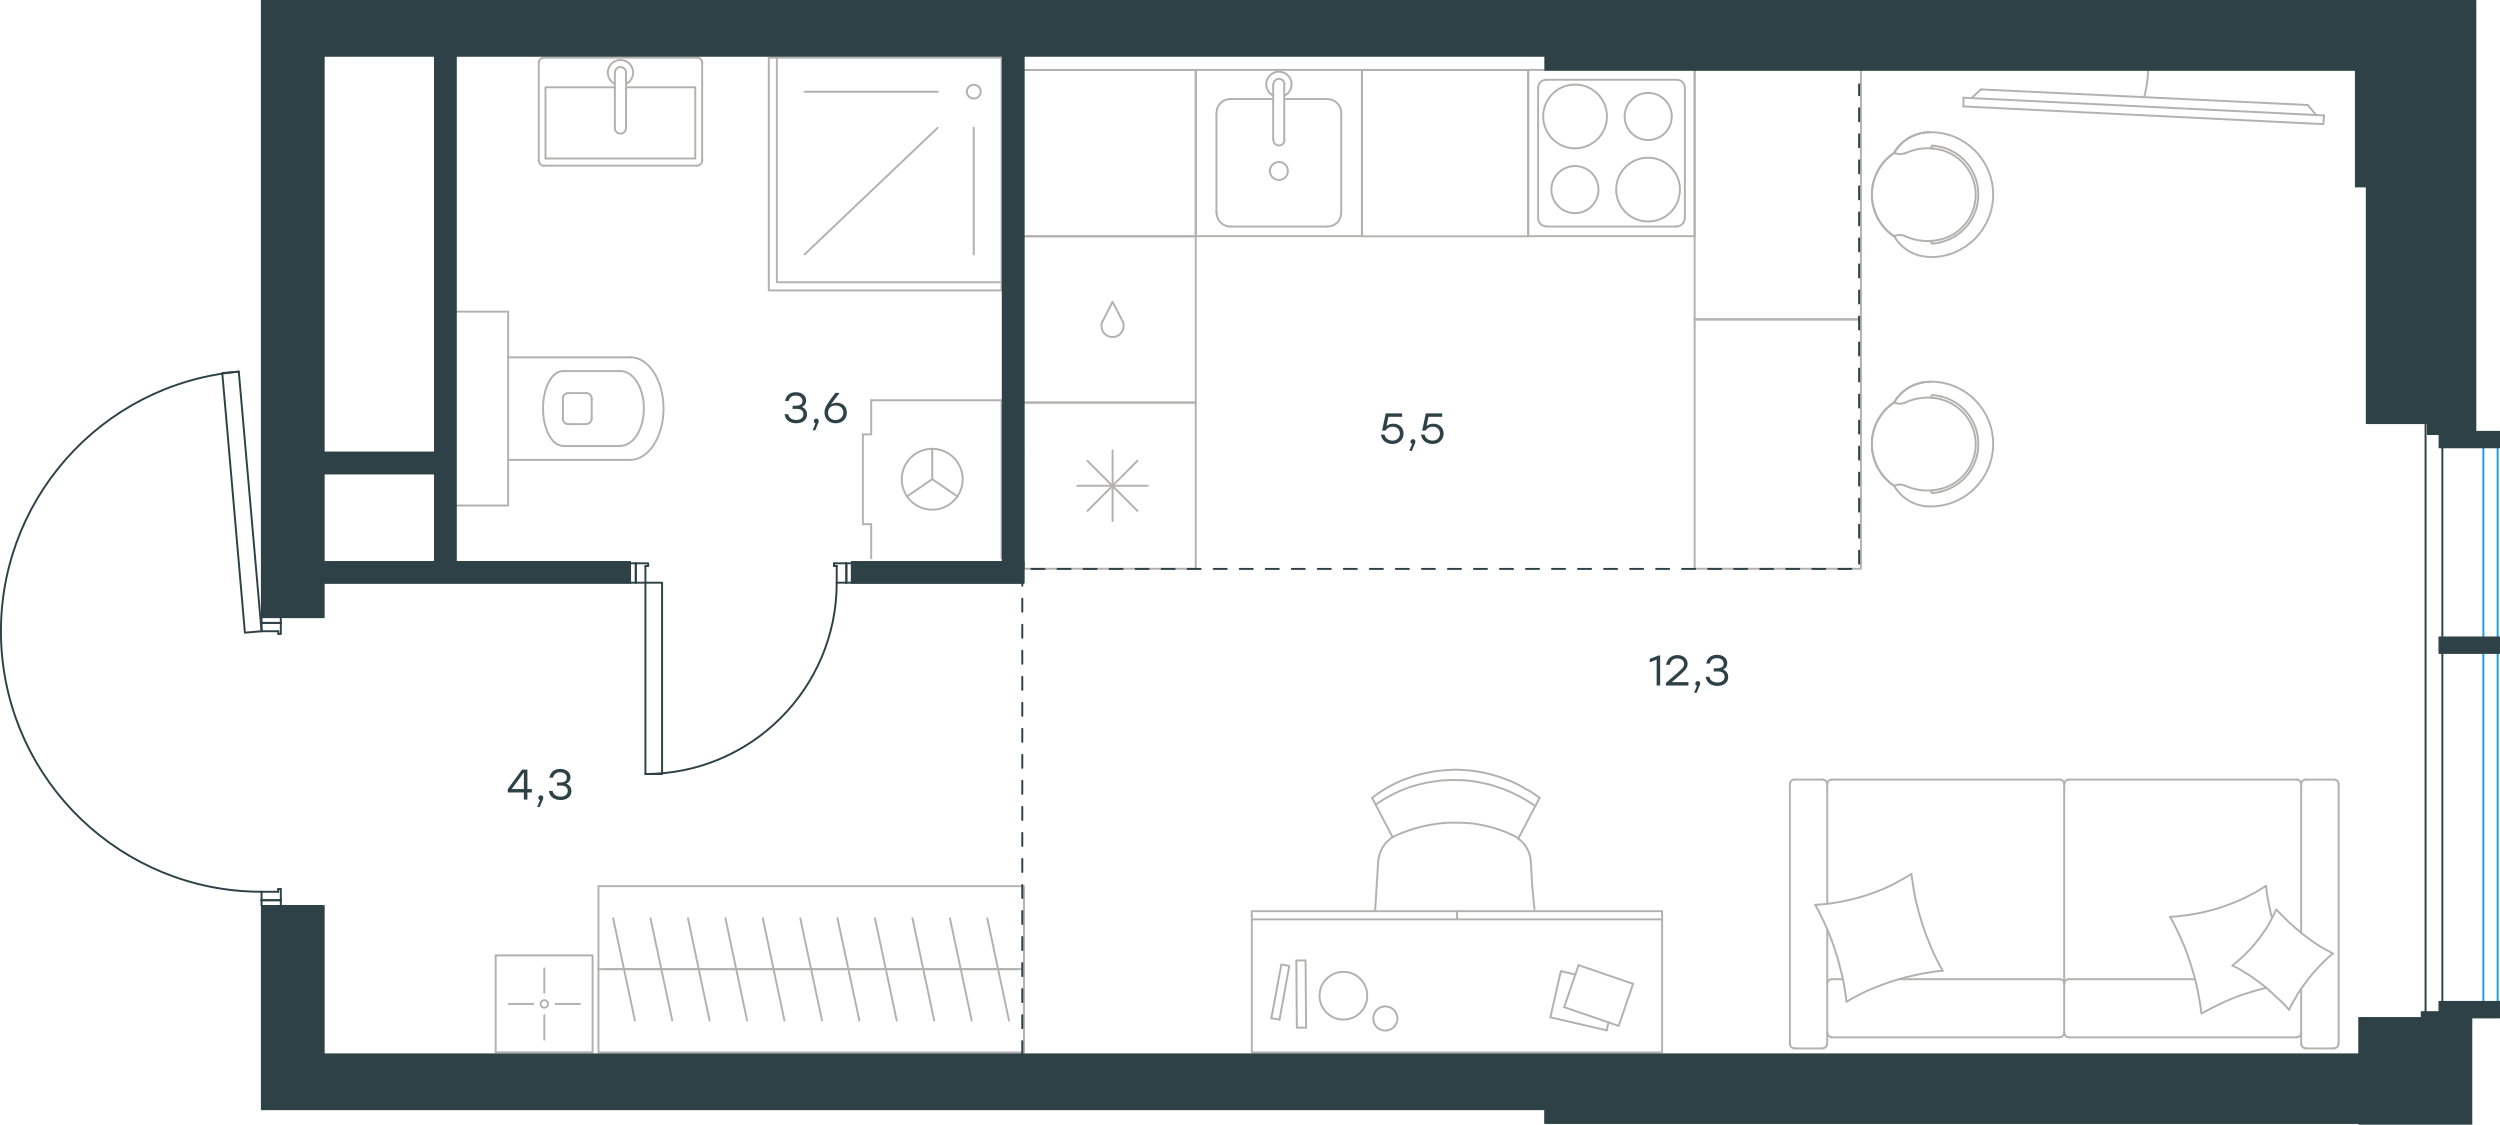 <?xml version="1.0" encoding="utf-8"?>
<!-- Generator: Adobe Illustrator 26.5.0, SVG Export Plug-In . SVG Version: 6.00 Build 0)  -->
<svg version="1.1" id="Слой_1" xmlns="http://www.w3.org/2000/svg" xmlns:xlink="http://www.w3.org/1999/xlink" x="0px" y="0px"
	 viewBox="0 0 1921.2 864.3" style="enable-background:new 0 0 1921.2 864.3;" xml:space="preserve">
<style type="text/css">
	.st0{fill:none;stroke:#B2B1B0;stroke-width:1.5;stroke-linecap:round;stroke-linejoin:round;stroke-miterlimit:10;}
	.st1{fill:none;stroke:#2D4146;stroke-width:1.5;stroke-linecap:round;stroke-linejoin:round;stroke-miterlimit:10;}
	.st2{fill:none;stroke:#2D4146;stroke-width:1.5;stroke-linecap:round;stroke-linejoin:round;stroke-miterlimit:22.926;}
	
		.st3{fill:none;stroke:#2D4146;stroke-width:1.5;stroke-linecap:round;stroke-linejoin:round;stroke-miterlimit:22.926;stroke-dasharray:10,10,0,0,0,0;}
	.st4{fill:none;stroke:#1D9CEB;stroke-width:1.5;stroke-linecap:round;stroke-linejoin:round;stroke-miterlimit:22.926;}
	.st5{fill:none;stroke:#B2B1B0;stroke-width:1.5;stroke-linecap:round;stroke-linejoin:round;stroke-miterlimit:22.926;}
	.st6{fill-rule:evenodd;clip-rule:evenodd;fill:#2D4146;}
	.st7{fill-rule:evenodd;clip-rule:evenodd;fill:#2D4146;stroke:#2D4146;stroke-linejoin:round;stroke-miterlimit:10;}
	.st8{fill:#2D4146;}
</style>
<path class="st0" d="M454.7,306.3c0-2.4-1.9-4.3-4.3-4.3"/>
<path class="st0" d="M450.4,325.9c2.4,0,4.3-1.9,4.3-4.3"/>
<path class="st0" d="M436.8,302c-2.4,0-4.3,1.9-4.3,4.3"/>
<path class="st0" d="M432.6,321.7c0,2.4,1.9,4.3,4.3,4.3"/>
<line class="st0" x1="436.8" y1="302.1" x2="450.4" y2="302.1"/>
<line class="st0" x1="454.7" y1="306.3" x2="454.7" y2="321.7"/>
<line class="st0" x1="450.4" y1="325.9" x2="436.8" y2="325.9"/>
<line class="st0" x1="432.6" y1="321.7" x2="432.6" y2="306.3"/>
<path class="st0" d="M432.6,285.2c-8.5,0-15.3,12.8-15.3,28.7c0,15.8,6.9,28.7,15.3,28.7"/>
<line class="st0" x1="476.8" y1="285.2" x2="432.6" y2="285.2"/>
<path class="st0" d="M476.9,342.6c9.9,0,17.9-12.8,17.9-28.7c0-15.8-8-28.7-17.9-28.7"/>
<line class="st0" x1="476.8" y1="342.8" x2="432.6" y2="342.8"/>
<path class="st0" d="M484.3,353.4c14.1,0,25.6-17.6,25.6-39.4s-11.4-39.5-25.6-39.5"/>
<line class="st0" x1="484.3" y1="274.6" x2="390.5" y2="274.6"/>
<line class="st0" x1="484.3" y1="353.4" x2="390.5" y2="353.4"/>
<polyline class="st0" points="350.1,239.5 390.5,239.5 390.5,388.5 350.1,388.5 "/>
<g>
	<line class="st0" x1="481.1" y1="67.1" x2="534.3" y2="67.1"/>
	<polyline class="st0" points="472.5,67.1 419.2,67.1 419.2,121.8 	"/>
	<polyline class="st0" points="419.3,121.8 534.3,121.8 534.3,67.1 	"/>
	<path class="st0" d="M535.4,127.3c2.4,0,4.3-1.9,4.3-4.3"/>
	<path class="st0" d="M414,123.1c0,2.4,1.9,4.3,4.3,4.3"/>
	<path class="st0" d="M539.7,48.5c0-2.4-1.9-4.3-4.3-4.3"/>
	<path class="st0" d="M418.3,44.2c-2.4,0-4.3,1.9-4.3,4.3"/>
	<path class="st0" d="M472.5,98.4c0,2.4,1.9,4.3,4.3,4.3s4.2-1.9,4.2-4.3"/>
	<line class="st0" x1="481.1" y1="55.8" x2="481.1" y2="98.5"/>
	<path class="st0" d="M481.1,55.8c0-2.4-1.9-4.3-4.3-4.3s-4.2,1.9-4.2,4.3"/>
	<line class="st0" x1="472.5" y1="55.8" x2="472.5" y2="98.5"/>
	<path class="st0" d="M481.1,64.5c4.1-1.9,6.2-6.5,5.2-10.9s-4.9-7.5-9.5-7.5c-4.5,0-8.4,3.1-9.5,7.5c-1,4.4,1.2,8.9,5.2,10.9"/>
	<line class="st0" x1="539.6" y1="48.5" x2="539.6" y2="123.1"/>
	<line class="st0" x1="535.4" y1="127.3" x2="418.2" y2="127.3"/>
	<line class="st0" x1="414" y1="123.1" x2="414" y2="48.5"/>
	<line class="st0" x1="418.2" y1="44.3" x2="535.4" y2="44.3"/>
</g>
<line class="st0" x1="720.6" y1="98.2" x2="618.3" y2="195.5"/>
<line class="st0" x1="748.3" y1="98.2" x2="748.3" y2="195.5"/>
<line class="st0" x1="720.6" y1="70.5" x2="618.3" y2="70.5"/>
<path class="st0" d="M743,70.4c0,2.9,2.4,5.3,5.4,5.3c2.9,0,5.3-2.4,5.3-5.3s-2.4-5.3-5.3-5.3S743,67.5,743,70.4z"/>
<polyline class="st0" points="769.7,216.9 597,216.9 597,44.3 "/>
<rect x="590.8" y="44.3" class="st0" width="178.9" height="178.9"/>
<line class="st0" x1="669.5" y1="402.8" x2="663.1" y2="402.8"/>
<line class="st0" x1="669.5" y1="333.8" x2="663.1" y2="333.8"/>
<line class="st0" x1="669.5" y1="429" x2="669.5" y2="402.9"/>
<line class="st0" x1="669.5" y1="307.6" x2="669.5" y2="333.7"/>
<polyline class="st0" points="735.8,381.5 716.4,368.2 697,381.5 "/>
<line class="st0" x1="716.4" y1="368.2" x2="716.4" y2="344.8"/>
<path class="st0" d="M716.4,391.7c12.9,0,23.4-10.5,23.4-23.4s-10.5-23.4-23.4-23.4c-13,0-23.4,10.5-23.4,23.4
	S703.4,391.7,716.4,391.7z"/>
<line class="st0" x1="663.1" y1="402.8" x2="663.1" y2="333.7"/>
<polyline class="st0" points="669.5,307.6 769.7,307.6 769.7,429 "/>
<polygon class="st0" points="1032.3,783.5 1030.5,783.4 1028.7,783.2 1027,782.7 1025.2,782.1 1023.6,781.3 1022.1,780.4 
	1020.7,779.3 1019.4,778.2 1018.2,776.9 1017.2,775.5 1016.3,774 1015.4,772.4 1014.9,770.6 1014.4,768.9 1014.2,767.1 1014,765.1 
	1014.2,763.3 1014.4,761.5 1014.9,759.7 1015.4,758 1016.3,756.4 1017.2,754.9 1018.2,753.5 1019.4,752.2 1020.7,751.1 1022.1,750 
	1023.6,749.1 1025.2,748.3 1027,747.6 1028.7,747.2 1030.5,746.9 1032.3,746.9 1034.3,746.9 1036.1,747.2 1037.8,747.6 
	1039.5,748.3 1041.2,749.1 1042.7,750 1044.1,751.1 1045.3,752.2 1046.5,753.5 1047.6,754.9 1048.5,756.4 1049.2,758 1049.9,759.7 
	1050.4,761.5 1050.6,763.3 1050.6,765.1 1050.6,767.1 1050.4,768.9 1049.9,770.6 1049.2,772.4 1048.5,774 1047.6,775.5 
	1046.5,776.9 1045.3,778.2 1044.1,779.3 1042.7,780.4 1041.2,781.3 1039.5,782.1 1037.8,782.7 1036.1,783.2 1034.3,783.4 "/>
<polygon class="st0" points="1064.6,791.9 1063.6,791.9 1062.7,791.8 1061.8,791.5 1061.1,791.2 1060.2,790.9 1059.4,790.4 
	1058.7,789.9 1058,789.2 1057.4,788.6 1056.9,787.8 1056.4,787.1 1056,786.3 1055.8,785.4 1055.5,784.5 1055.4,783.6 1055.4,782.8 
	1055.4,781.7 1055.5,780.8 1055.8,780 1056,779.1 1056.4,778.3 1056.9,777.5 1057.4,776.8 1058,776.1 1058.7,775.6 1059.4,774.9 
	1060.2,774.5 1061.1,774.1 1061.8,773.9 1062.7,773.6 1063.6,773.4 1064.6,773.3 1065.6,773.4 1066.4,773.6 1067.3,773.9 
	1068.2,774.1 1069,774.5 1069.7,774.9 1070.4,775.6 1071.2,776.1 1071.8,776.8 1072.3,777.5 1072.7,778.3 1073.1,779.1 1073.4,780 
	1073.6,780.8 1073.9,781.7 1073.9,782.8 1073.9,783.6 1073.6,784.5 1073.4,785.4 1073.1,786.3 1072.7,787.1 1072.3,787.8 
	1071.8,788.6 1071.2,789.2 1070.4,789.9 1069.7,790.4 1069,790.9 1068.2,791.2 1067.3,791.5 1066.4,791.8 1065.6,791.9 "/>
<polyline class="st0" points="983.3,783.5 990.8,742.3 984.7,741.2 977,782.5 "/>
<polyline class="st0" points="1003.7,789.7 1003.3,738 996.2,738.1 996.6,789.7 "/>
<line class="st0" x1="1119.7" y1="706.5" x2="1119.7" y2="700.2"/>
<line class="st0" x1="1202" y1="774" x2="1213.1" y2="741.7"/>
<line class="st0" x1="977" y1="782.5" x2="983.3" y2="783.5"/>
<line class="st0" x1="1199.5" y1="746.3" x2="1210.7" y2="748.9"/>
<polyline class="st0" points="1213.1,741.7 1255,756.1 1243.9,788.4 1202.1,774 "/>
<polyline class="st0" points="1234.7,791.8 1191.4,781.8 1199.5,746.3 "/>
<line class="st0" x1="996.6" y1="789.7" x2="1003.7" y2="789.7"/>
<line class="st0" x1="1236.1" y1="785.7" x2="1234.7" y2="791.8"/>
<line class="st0" x1="962" y1="706.5" x2="1277.2" y2="706.5"/>
<rect x="962" y="700.2" class="st0" width="315.3" height="108.6"/>
<polyline class="st0" points="1059.1,662 1059.3,660.4 1059.7,658.7 1060.1,656.9 1060.6,655.4 1061.2,653.8 1061.9,652.4 
	1062.7,650.9 1063.6,649.6 1064.6,648.3 1065.7,647 1066.9,646 1068,644.9 1069.4,643.9 1070.8,643.1 1072.3,642.2 1074,641.6 "/>
<polyline class="st0" points="1161.7,641.5 1163.3,642.2 1164.8,643.1 1166.2,643.9 1167.5,645 1168.8,646.1 1170,647.3 
	1171.1,648.5 1172.1,649.8 1172.9,651.2 1173.8,652.6 1174.4,654 1175.1,655.5 1175.6,657.2 1175.9,658.8 1176.2,660.3 
	1176.4,661.9 "/>
<polyline class="st0" points="1054.4,613.1 1058.1,610.4 1061.8,607.9 1065.7,605.5 1069.6,603.4 1073.5,601.4 1077.7,599.6 
	1081.8,598.1 1086,596.6 1090.4,595.3 1094.6,594.3 1099,593.4 1103.3,592.6 1107.8,592.1 1112.3,591.8 1116.7,591.5 1121.2,591.5 
	1125.4,591.8 1129.6,592.1 1133.5,592.6 1137.7,593.3 1141.7,594.1 1145.7,595.1 1149.8,596.3 1153.7,597.5 1157.5,599 
	1161.4,600.5 1165.2,602.3 1168.9,604.2 1172.6,606.3 1176.2,608.3 1179.8,610.7 1183.2,613.2 "/>
<polyline class="st0" points="1074.7,641.2 1077.4,640.1 1080.2,639 1083,638 1085.8,637.1 1088.6,636.3 1091.5,635.5 1094.4,634.8 
	1097.3,634.2 1100.2,633.7 1103.1,633.2 1106.1,632.8 1109.1,632.5 1112,632.3 1114.9,632.2 1118,632.2 1121,632.2 1126.3,632.4 
	1131.7,632.8 1137,633.7 1142.3,634.8 1147.5,636.1 1152.5,637.7 1157.6,639.6 1162.4,641.8 "/>
<polyline class="st0" points="1057.2,618.3 1060.7,616 1064.3,613.7 1067.9,611.7 1071.6,609.8 1075.4,608 1079.2,606.5 1083,605 
	1087.1,603.8 1091.1,602.7 1095,601.8 1099.1,601 1103.3,600.4 1107.4,599.8 1111.7,599.6 1115.9,599.4 1120.2,599.5 1124.2,599.6 
	1128.1,599.9 1131.9,600.4 1135.8,601 1139.7,601.8 1143.6,602.6 1147.3,603.7 1151,604.9 1154.6,606.1 1158.3,607.6 1161.8,609.1 
	1165.4,610.9 1168.8,612.6 1172.3,614.6 1175.6,616.6 1178.8,618.8 "/>
<line class="st0" x1="1183.2" y1="613.1" x2="1166.7" y2="644.5"/>
<line class="st0" x1="1054.4" y1="613.1" x2="1070.2" y2="643.4"/>
<line class="st0" x1="1056.8" y1="699.4" x2="1059.1" y2="662"/>
<polyline class="st0" points="1179.2,698.7 1177.4,679.8 1176.4,661.9 "/>
<g>
	<line class="st0" x1="1404.2" y1="714.5" x2="1404.2" y2="802.1"/>
	<line class="st0" x1="1582.7" y1="752.5" x2="1459.2" y2="752.5"/>
	<line class="st0" x1="1768.4" y1="759.9" x2="1768.4" y2="802.1"/>
	<polyline class="st0" points="1759.1,775.9 1760.6,772.9 1762.2,769.9 1764,766.9 1765.7,763.9 1767.6,761.1 1769.6,758.2 
		1771.6,755.4 1773.6,752.7 1775.8,750 1777.9,747.3 1780.3,744.8 1782.7,742.2 1785,739.8 1787.5,737.4 1790.1,735.1 1792.8,732.8 
			"/>
	<polyline class="st0" points="1745.9,705.1 1745.1,702.2 1744.5,699.2 1743.2,693 1742.1,686.8 1741.7,683.8 1741.3,680.8 	"/>
	<polyline class="st0" points="1715.6,742 1718.7,743.5 1721.8,745.2 1724.7,747.1 1727.6,748.8 1730.5,750.7 1733.3,752.8 
		1736.1,754.8 1738.8,756.9 1741.6,759.1 1744.2,761.4 1749.2,766 1754.3,770.8 1759.1,775.9 	"/>
	<polyline class="st0" points="1395,695.3 1397.3,699.6 1399.5,704.1 1401.7,708.5 1403.7,713 1405.6,717.5 1407.4,722.1 
		1409.1,726.7 1410.6,731.5 1412.1,736.1 1413.4,740.8 1414.6,745.7 1415.8,750.4 1416.8,755.2 1417.6,760.1 1418.4,764.9 
		1419,769.9 1423.2,767.4 1427.4,765.1 1431.8,762.9 1436.2,760.8 1440.7,759 1445.3,757.2 1449.8,755.5 1454.4,754 1459,752.6 
		1463.8,751.2 1468.6,750.1 1473.3,749 1478.2,748 1483,747.3 1487.9,746.5 1492.9,746 	"/>
	<polyline class="st0" points="1741.3,680.8 1737.2,683.4 1733,685.9 1728.7,688.1 1724.3,690.4 1719.9,692.3 1715.3,694.2 
		1710.7,695.9 1706.1,697.5 1701.5,698.9 1696.6,700.2 1691.9,701.3 1687.1,702.2 1682.2,703.1 1677.4,703.7 1672.4,704.3 
		1667.6,704.6 	"/>
	<polyline class="st0" points="1668,705.1 1670.3,709.4 1672.5,713.7 1674.6,718.1 1676.6,722.7 1678.6,727.2 1680.3,731.7 
		1681.9,736.2 1683.5,740.9 1684.9,745.6 1686.3,750.3 1687.5,755 1688.6,759.8 1689.5,764.5 1690.4,769.3 1691.1,774.2 
		1691.8,778.9 1697.7,775.7 1703.6,772.7 1709.6,769.8 1715.8,767.2 1722,764.8 1728.4,762.8 1734.8,760.8 1741.4,759.2 	"/>
	<polyline class="st0" points="1468.8,671.6 1464.8,674.1 1460.5,676.5 1456.2,678.9 1451.8,681.1 1447.4,683.1 1442.9,684.9 
		1438.3,686.6 1433.6,688.2 1428.9,689.6 1424.2,690.9 1419.3,692 1414.6,693 1409.8,693.8 1404.8,694.5 1400,695 1395,695.4 	"/>
	<polyline class="st0" points="1792.8,732.8 1789.7,731 1786.5,729.4 1783.5,727.6 1780.7,725.8 1777.7,723.8 1774.9,721.8 
		1772.2,719.8 1769.4,717.7 1764.2,713.3 1759,708.7 1754.1,703.9 1749.2,698.9 1747.8,701.9 1746.3,705 1744.7,708 1743.1,710.9 
		1741.3,713.9 1739.3,716.7 1737.3,719.5 1735.2,722.3 1733.1,725 1730.8,727.7 1728.4,730.3 1726,732.8 1723.5,735.2 1720.9,737.5 
		1718.2,739.8 1715.6,742 	"/>
	<polyline class="st0" points="1492.9,746 1490.5,741.7 1488.3,737.3 1486.1,732.9 1484.1,728.4 1482.3,723.8 1480.4,719.2 
		1478.8,714.6 1477.2,710 1475.8,705.2 1474.4,700.5 1473.2,695.8 1472,690.9 1471.1,686.1 1470.3,681.4 1469.6,676.4 1468.8,671.6 
			"/>
	<path class="st0" d="M1589.9,752.5c-1.9,0-3.5,1.5-3.5,3.5"/>
	<line class="st0" x1="1589.8" y1="752.5" x2="1686.7" y2="752.5"/>
	<path class="st0" d="M1407.7,752.5c-1.9,0-3.5,1.5-3.5,3.5"/>
	<path class="st0" d="M1586.3,756c0-1.9-1.5-3.5-3.5-3.5"/>
	<line class="st0" x1="1416.1" y1="752.5" x2="1407.7" y2="752.5"/>
	<path class="st0" d="M1764.9,797.1c1.9,0,3.5-1.5,3.5-3.5"/>
	<path class="st0" d="M1768.4,602.6c0-1.9-1.5-3.5-3.5-3.5"/>
	<path class="st0" d="M1586.4,793.6c0,1.9,1.5,3.5,3.5,3.5"/>
	<path class="st0" d="M1589.9,599.1c-1.9,0-3.5,1.5-3.5,3.5"/>
	<line class="st0" x1="1589.8" y1="797.2" x2="1764.9" y2="797.2"/>
	<line class="st0" x1="1764.9" y1="599.1" x2="1589.8" y2="599.1"/>
	<path class="st0" d="M1404.3,793.6c0,1.9,1.5,3.5,3.5,3.5"/>
	<path class="st0" d="M1407.7,599.1c-1.9,0-3.5,1.5-3.5,3.5"/>
	<path class="st0" d="M1400.6,805.6c1.9,0,3.5-1.5,3.5-3.5"/>
	<path class="st0" d="M1582.8,797.1c1.9,0,3.5-1.5,3.5-3.5"/>
	<path class="st0" d="M1586.3,602.6c0-1.9-1.5-3.5-3.5-3.5"/>
	<path class="st0" d="M1797.2,602.6c0-1.9-1.5-3.5-3.5-3.5"/>
	<path class="st0" d="M1772,599.1c-1.9,0-3.5,1.5-3.5,3.5"/>
	<path class="st0" d="M1793.6,805.6c1.9,0,3.5-1.5,3.5-3.5"/>
	<path class="st0" d="M1768.5,802.1c0,1.9,1.5,3.5,3.5,3.5"/>
	<path class="st0" d="M1375.5,802.1c0,1.9,1.5,3.5,3.5,3.5"/>
	<path class="st0" d="M1404.2,602.6c0-1.9-1.5-3.5-3.5-3.5"/>
	<path class="st0" d="M1379,599.1c-1.9,0-3.5,1.5-3.5,3.5"/>
	<line class="st0" x1="1582.7" y1="797.2" x2="1407.7" y2="797.2"/>
	<line class="st0" x1="1586.3" y1="602.6" x2="1586.3" y2="793.6"/>
	<line class="st0" x1="1407.7" y1="599.1" x2="1582.7" y2="599.1"/>
	<line class="st0" x1="1797.2" y1="802.1" x2="1797.2" y2="602.6"/>
	<line class="st0" x1="1793.6" y1="599.1" x2="1772" y2="599.1"/>
	<line class="st0" x1="1768.4" y1="602.6" x2="1768.4" y2="716.5"/>
	<line class="st0" x1="1771.9" y1="805.7" x2="1793.6" y2="805.7"/>
	<line class="st0" x1="1404.2" y1="694.2" x2="1404.2" y2="602.6"/>
	<line class="st0" x1="1400.6" y1="599.1" x2="1379" y2="599.1"/>
	<line class="st0" x1="1375.5" y1="602.6" x2="1375.5" y2="802.1"/>
	<line class="st0" x1="1379" y1="805.7" x2="1400.6" y2="805.7"/>
</g>
<line class="st0" x1="874.1" y1="354.1" x2="835.7" y2="392.6"/>
<line class="st0" x1="874.1" y1="392.6" x2="835.7" y2="354.2"/>
<line class="st0" x1="855" y1="346.1" x2="855" y2="400.4"/>
<line class="st0" x1="882.1" y1="373.3" x2="827.9" y2="373.3"/>
<rect x="785.6" y="309.3" class="st0" width="133.3" height="127.8"/>
<path class="st0" d="M1234.9,89.5c0-13.6-11-24.5-24.5-24.5c-13.6,0-24.5,11-24.5,24.5s11,24.5,24.5,24.5S1234.9,103,1234.9,89.5z"
	/>
<path class="st0" d="M1284.7,89.5c0-10-8.2-18.1-18.1-18.1c-10,0-18.1,8.1-18.1,18.1s8.1,18.1,18.1,18.1S1284.7,99.5,1284.7,89.5z"
	/>
<path class="st0" d="M1291,145.7c0-13.6-11-24.5-24.5-24.5c-13.6,0-24.5,11-24.5,24.5c0,13.6,11,24.5,24.5,24.5
	C1280.2,170.2,1291,159.3,1291,145.7z"/>
<path class="st0" d="M1228.4,145.7c0-10-8.1-18.1-18.1-18.1s-18.1,8.2-18.1,18.1s8.2,18.1,18.1,18.1
	C1220.3,163.9,1228.4,155.7,1228.4,145.7z"/>
<path class="st0" d="M1294.8,67.6c0-3.5-2.8-6.3-6.3-6.3"/>
<path class="st0" d="M1188.3,61.3c-3.5,0-6.3,2.8-6.3,6.3"/>
<path class="st0" d="M1288.4,174c3.5,0,6.3-2.8,6.3-6.3"/>
<path class="st0" d="M1182,167.6c0,3.5,2.8,6.3,6.3,6.3"/>
<line class="st0" x1="1288.4" y1="61.3" x2="1188.3" y2="61.3"/>
<line class="st0" x1="1294.8" y1="167.6" x2="1294.8" y2="67.6"/>
<line class="st0" x1="1188.3" y1="174.1" x2="1288.4" y2="174.1"/>
<line class="st0" x1="1182" y1="67.6" x2="1182" y2="167.6"/>
<line class="st0" x1="1302.3" y1="181.5" x2="1302.3" y2="53.7"/>
<polyline class="st0" points="1187.2,53.7 1174.4,53.7 1174.4,181.5 1302.3,181.5 "/>
<line class="st0" x1="945.5" y1="76.1" x2="978.4" y2="76.1"/>
<path class="st0" d="M975.9,131.4c0,3.8,3.1,6.9,6.9,6.9c3.9,0,6.9-3.1,6.9-6.9s-3-6.9-6.9-6.9C979,124.5,975.9,127.6,975.9,131.4z"
	/>
<path class="st0" d="M978.6,107.5c0,2.4,1.8,4.3,4.3,4.3c2.4,0,4.2-1.9,4.2-4.3"/>
<line class="st0" x1="978.4" y1="64.9" x2="978.4" y2="107.5"/>
<path class="st0" d="M987.1,64.9c0-2.4-1.9-4.3-4.3-4.3c-2.4,0-4.2,1.9-4.2,4.3"/>
<line class="st0" x1="986.9" y1="64.9" x2="986.9" y2="107.5"/>
<path class="st0" d="M987.1,73.5c4.1-1.9,6.2-6.5,5.2-10.9c-1.1-4.4-4.9-7.5-9.5-7.5c-4.5,0-8.4,3.1-9.5,7.5
	c-1,4.4,1.2,8.9,5.2,10.9"/>
<path class="st0" d="M945.5,76.1c-5.9,0-10.6,4.7-10.6,10.6"/>
<path class="st0" d="M1030.7,86.8c0-5.9-4.7-10.6-10.6-10.6"/>
<path class="st0" d="M934.9,163.5c0,5.9,4.7,10.6,10.6,10.6"/>
<path class="st0" d="M1020.1,174.1c5.9,0,10.6-4.7,10.6-10.6"/>
<line class="st0" x1="934.8" y1="86.8" x2="934.8" y2="163.5"/>
<line class="st0" x1="945.5" y1="174.1" x2="1020.1" y2="174.1"/>
<line class="st0" x1="1030.7" y1="163.5" x2="1030.7" y2="86.8"/>
<line class="st0" x1="1020.1" y1="76.1" x2="986.9" y2="76.1"/>
<rect x="918.9" y="53.7" class="st0" width="127.8" height="127.8"/>
<rect x="785.6" y="53.8" class="st0" width="133.3" height="127.8"/>
<path class="st0" d="M1485.2,111.9c-0.6,0-1.1,0.5-1.1,1.1s0.4,1.1,1.1,1.1"/>
<path class="st0" d="M1485.2,185c-0.6,0-1.1,0.5-1.1,1.1s0.4,1.1,1.1,1.1"/>
<path class="st0" d="M1491.6,113c-2-0.5-4.2-0.9-6.3-1.1"/>
<path class="st0" d="M1485.2,187.2c2.2-0.2,4.3-0.5,6.5-1.1"/>
<path class="st0" d="M1491.5,186.1c16.9-4.1,28.8-19.1,28.8-36.6s-11.9-32.5-28.8-36.6"/>
<path class="st0" d="M1483.7,197.6c26.5,0,48-21.5,48-48s-21.4-48-48-48"/>
<path class="st0" d="M1455.7,181.6c5.7,9.9,16.3,16,27.9,15.8"/>
<path class="st0" d="M1455.7,117.5c-10.8,7.1-17.2,19.1-17.2,32.1c0,12.9,6.5,25,17.2,32.1"/>
<path class="st0" d="M1483.5,101.6c-11.5-0.1-22.2,5.9-27.9,15.8"/>
<path class="st0" d="M1483.5,101.6c-11.5-0.1-22.2,5.9-27.9,15.9"/>
<path class="st0" d="M1455.8,117.4c2.4,1.3,5.2,1.4,7.7,0.4"/>
<path class="st0" d="M1491.1,115.1c-9.3-2.3-19-1.2-27.5,2.9"/>
<path class="st0" d="M1491.1,184.1c16-3.8,27.2-18.1,27.2-34.5c0-16.3-11.3-30.7-27.2-34.5"/>
<path class="st0" d="M1463.4,181.2c8.6,4.1,18.3,5.1,27.5,2.9"/>
<path class="st0" d="M1463.4,181.2c-2.5-1-5.3-0.9-7.7,0.4"/>
<path class="st0" d="M1455.7,117.5c-10.8,7.1-17.2,19.1-17.2,32.1c0,12.9,6.5,25,17.2,32.1"/>
<polyline class="st0" points="1302.3,53.7 1302.3,245.5 1430.1,245.5 1430.1,53.7 "/>
<path class="st0" d="M1485.2,303.7c-0.6,0-1.1,0.5-1.1,1.1s0.4,1.1,1.1,1.1"/>
<path class="st0" d="M1485.2,376.7c-0.6,0-1.1,0.5-1.1,1.1s0.4,1.1,1.1,1.1"/>
<path class="st0" d="M1491.6,304.7c-2-0.5-4.2-0.9-6.3-1.1"/>
<path class="st0" d="M1485.2,378.9c2.2-0.2,4.3-0.5,6.5-1.1"/>
<path class="st0" d="M1491.5,377.8c16.9-4.1,28.8-19.1,28.8-36.6c0-17.4-11.9-32.5-28.8-36.6"/>
<path class="st0" d="M1483.7,389.2c26.5,0,48-21.5,48-48s-21.4-47.9-48-47.9"/>
<path class="st0" d="M1455.7,373.4c5.7,9.9,16.3,16,27.9,15.8"/>
<path class="st0" d="M1455.7,309.2c-10.8,7.1-17.2,19.1-17.2,32.1c0,12.9,6.5,25,17.2,32.1"/>
<path class="st0" d="M1483.5,293.4c-11.5-0.1-22.2,5.9-27.9,15.8"/>
<path class="st0" d="M1483.5,293.4c-11.5-0.1-22.2,5.9-27.9,15.9"/>
<path class="st0" d="M1455.8,309.2c2.4,1.3,5.2,1.4,7.7,0.4"/>
<path class="st0" d="M1491.1,306.7c-9.3-2.3-19-1.2-27.5,2.9"/>
<path class="st0" d="M1491.1,375.8c16-3.8,27.2-18.1,27.2-34.5c0-16.3-11.3-30.7-27.2-34.5"/>
<path class="st0" d="M1463.4,372.9c8.6,4.1,18.3,5.2,27.5,2.9"/>
<path class="st0" d="M1463.4,373c-2.5-1-5.3-0.9-7.7,0.4"/>
<path class="st0" d="M1455.7,309.2c-10.8,7.1-17.2,19.1-17.2,32.1c0,12.9,6.5,25,17.2,32.1"/>
<rect x="1302.3" y="245.4" class="st0" width="127.8" height="191.7"/>
<rect x="1046.6" y="53.8" class="st0" width="127.8" height="127.8"/>
<path class="st0" d="M847.2,247c-1.6,3.5-0.5,7.9,2.5,10.2c3.1,2.4,7.4,2.4,10.5,0c3.1-2.5,4.1-6.7,2.6-10.2"/>
<polyline class="st0" points="847.2,247.1 855,231.9 862.8,247.1 "/>
<rect x="785.6" y="181.6" class="st0" width="133.3" height="127.8"/>
<line class="st0" x1="465.2" y1="744.8" x2="493.9" y2="744.8"/>
<line class="st0" x1="487.9" y1="784.2" x2="471.2" y2="705.7"/>
<line class="st0" x1="493.9" y1="744.8" x2="522.7" y2="744.8"/>
<line class="st0" x1="516.6" y1="784.2" x2="499.9" y2="705.7"/>
<line class="st0" x1="522.7" y1="744.8" x2="551.4" y2="744.8"/>
<line class="st0" x1="545.3" y1="784.2" x2="528.7" y2="705.7"/>
<line class="st0" x1="551.4" y1="744.8" x2="580.2" y2="744.8"/>
<line class="st0" x1="574.1" y1="784.2" x2="557.5" y2="705.7"/>
<line class="st0" x1="580.2" y1="744.8" x2="608.9" y2="744.8"/>
<line class="st0" x1="602.8" y1="784.2" x2="586.2" y2="705.7"/>
<line class="st0" x1="459.8" y1="744.8" x2="786.8" y2="744.8"/>
<line class="st0" x1="608.9" y1="744.8" x2="637.7" y2="744.8"/>
<line class="st0" x1="631.7" y1="784.2" x2="615" y2="705.7"/>
<line class="st0" x1="637.7" y1="744.8" x2="666.4" y2="744.8"/>
<line class="st0" x1="660.4" y1="784.2" x2="643.6" y2="705.7"/>
<line class="st0" x1="666.4" y1="744.8" x2="695.1" y2="744.8"/>
<line class="st0" x1="689.1" y1="784.2" x2="672.4" y2="705.7"/>
<line class="st0" x1="695.1" y1="744.8" x2="724" y2="744.8"/>
<line class="st0" x1="717.9" y1="784.2" x2="701.2" y2="705.7"/>
<line class="st0" x1="724" y1="744.8" x2="752.7" y2="744.8"/>
<line class="st0" x1="746.7" y1="784.2" x2="730" y2="705.7"/>
<line class="st0" x1="752.7" y1="744.8" x2="781.5" y2="744.8"/>
<line class="st0" x1="775.4" y1="784.2" x2="758.7" y2="705.7"/>
<rect x="459.9" y="681" class="st0" width="327" height="127.8"/>
<line class="st0" x1="418.3" y1="780.2" x2="418.3" y2="798.9"/>
<line class="st0" x1="409.7" y1="771.5" x2="391" y2="771.5"/>
<line class="st0" x1="418.3" y1="762.9" x2="418.3" y2="744.2"/>
<line class="st0" x1="426.9" y1="771.5" x2="445.7" y2="771.5"/>
<path class="st0" d="M421.2,771.5c0-1.6-1.3-2.9-2.9-2.9s-2.9,1.3-2.9,2.9s1.3,2.9,2.9,2.9S421.2,773,421.2,771.5z"/>
<rect x="380.9" y="734.2" class="st0" width="74.5" height="74.5"/>
<line class="st1" x1="201" y1="691.8" x2="201" y2="696"/>
<polyline class="st1" points="201,474.5 201,478.7 201,485.1 "/>
<line class="st1" x1="201" y1="685.3" x2="201" y2="691.8"/>
<path class="st1" d="M183.6,285.6C76.8,295-3.7,386.7,0.9,493.9C5.7,601,93.8,685.3,201,685.3"/>
<line class="st1" x1="215.8" y1="691.8" x2="215.8" y2="683.2"/>
<line class="st1" x1="215.8" y1="478.7" x2="215.8" y2="474.5"/>
<line class="st1" x1="201" y1="485.1" x2="213.8" y2="485.1"/>
<polyline class="st1" points="215.8,478.7 215.8,487.2 213.8,487.2 213.8,485.1 "/>
<line class="st1" x1="213.8" y1="685.3" x2="213.8" y2="683.2"/>
<line class="st1" x1="215.8" y1="696" x2="215.8" y2="691.8"/>
<line class="st1" x1="201" y1="685.3" x2="213.8" y2="685.3"/>
<line class="st1" x1="213.8" y1="683.2" x2="215.8" y2="683.2"/>
<line class="st1" x1="201" y1="478.7" x2="215.8" y2="478.7"/>
<line class="st1" x1="201" y1="691.8" x2="215.8" y2="691.8"/>
<line class="st1" x1="201" y1="478.7" x2="215.8" y2="478.7"/>
<line class="st1" x1="201" y1="691.8" x2="215.8" y2="691.8"/>
<polygon class="st1" points="196.9,438.4 183.5,285.6 170.8,286.7 174.9,333.3 188.2,486.2 201,485.1 "/>
<line class="st1" x1="650.4" y1="447.8" x2="654.7" y2="447.8"/>
<polyline class="st1" points="484.3,447.8 488.6,447.8 496,447.8 "/>
<line class="st1" x1="643" y1="447.8" x2="650.4" y2="447.8"/>
<path class="st1" d="M496,594.8c81.2,0,147-65.8,147-147"/>
<line class="st1" x1="650.4" y1="432.9" x2="640.9" y2="432.9"/>
<line class="st1" x1="488.6" y1="432.9" x2="484.3" y2="432.9"/>
<line class="st1" x1="496" y1="447.8" x2="496" y2="435"/>
<polyline class="st1" points="488.6,432.9 498.1,432.9 498.1,435 496,435 "/>
<line class="st1" x1="643" y1="435" x2="640.9" y2="435"/>
<line class="st1" x1="654.7" y1="432.9" x2="650.4" y2="432.9"/>
<line class="st1" x1="643" y1="447.8" x2="643" y2="435"/>
<line class="st1" x1="640.9" y1="435" x2="640.9" y2="432.9"/>
<line class="st1" x1="488.6" y1="447.8" x2="488.6" y2="432.9"/>
<line class="st1" x1="650.4" y1="447.8" x2="650.4" y2="432.9"/>
<line class="st1" x1="488.6" y1="447.8" x2="488.6" y2="432.9"/>
<line class="st1" x1="650.4" y1="447.8" x2="650.4" y2="432.9"/>
<polygon class="st1" points="496,494.7 496,594.8 508.8,594.8 508.8,548.1 508.8,447.8 496,447.8 "/>
<rect x="240.5" y="431.9" class="st2" width="243.7" height="16"/>
<rect x="241" y="347.8" class="st2" width="98.3" height="16"/>
<rect x="334.3" y="34.5" class="st2" width="15.9" height="405.5"/>
<rect x="654.6" y="431.9" class="st2" width="132" height="16"/>
<rect x="770.6" y="34.4" class="st2" width="16" height="402"/>
<polyline class="st3" points="785.6,810.1 785.6,437.2 1428.7,437.2 1428.7,64.8 "/>
<line class="st4" x1="1919.4" y1="341.3" x2="1919.4" y2="770.5"/>
<line class="st4" x1="1908.4" y1="341.3" x2="1908.4" y2="770.5"/>
<line class="st2" x1="1876.9" y1="139" x2="1876.9" y2="786.4"/>
<g>
	<path class="st5" d="M1647.8,74.7c1.8-7.3,3-14.6,3-21.8"/>
	<line class="st5" x1="1786" y1="88.7" x2="1508.9" y2="75.1"/>
	<line class="st5" x1="1508.9" y1="81.8" x2="1785.4" y2="95.4"/>
	<line class="st5" x1="1785.4" y1="95.4" x2="1786" y2="88.7"/>
	<line class="st5" x1="1522.3" y1="68.7" x2="1773.4" y2="80.7"/>
	<line class="st5" x1="1515" y1="75.4" x2="1522.3" y2="68.7"/>
	<line class="st5" x1="1773.4" y1="80.7" x2="1780.1" y2="88.6"/>
	<line class="st5" x1="1508.9" y1="81.8" x2="1508.9" y2="75.1"/>
</g>
<g>
	<path class="st6" d="M401.2,591.4l-11,15v2.6h12.4v5.5h2.7V609h3.4v-2.6h-3.4v-15H401.2z M402.6,606.4h-9.4l9.1-12.4h0.3V606.4z"/>
	<path class="st6" d="M414.7,620.2c2.7-5.8,2.8-6.5,2.8-7.1c0-1.5-1.1-1.9-1.9-1.9c-1.1,0-1.9,0.8-1.9,1.9c0,0.8,0.5,1.5,1.3,1.7
		l-2.2,5.4L414.7,620.2L414.7,620.2z"/>
	<path class="st6" d="M430.8,612.2c-3,0-5.5-1.3-6.2-4.4h-2.8c0.6,4.8,4.5,7,9,7c4.9,0,8.3-2.6,8.3-6.8c0-2.8-1.5-4.8-4-5.8
		c2.1-0.8,3.3-2.7,3.3-4.9c0-3.8-3.4-6.4-7.8-6.4c-4.2,0-7.5,2-8.4,6.7h2.8c0.8-3.1,2.7-4.1,5.5-4.1c3,0,5.1,1.6,5.1,4.2
		c0,2.3-1.7,3.6-5.2,3.6H428v2.4h3.2c3.7,0,5.1,1.8,5.1,4.1C436.3,610.5,434.2,612.2,430.8,612.2z"/>
</g>
<g>
	<path class="st6" d="M1070.2,338.6c-3.1,0-5.5-1.6-6.2-4.6h-2.8c0.7,4.8,4.6,7.2,9,7.2c4.7,0,8.4-3.3,8.4-8s-3.5-7.6-7.8-7.6
		c-2.3,0-4,0.7-5.3,1.9l1.5-7.2h10.5v-2.6h-12.6l-2.8,13.2h2.6c1.1-1.8,2.9-3,5.5-3c3.2,0,5.6,2.1,5.6,5.3
		C1075.8,336.3,1073.5,338.6,1070.2,338.6z"/>
	<path class="st6" d="M1084.9,346.5c2.7-5.8,2.8-6.5,2.8-7.1c0-1.5-1.1-1.9-1.9-1.9c-1.1,0-1.9,0.8-1.9,1.9c0,0.8,0.5,1.5,1.3,1.7
		l-2.2,5.4H1084.9z"/>
	<path class="st6" d="M1101,338.6c-3.1,0-5.5-1.6-6.2-4.6h-2.8c0.7,4.8,4.6,7.2,9,7.2c4.7,0,8.4-3.3,8.4-8s-3.5-7.6-7.8-7.6
		c-2.3,0-4,0.7-5.3,1.9l1.5-7.2h10.5v-2.6h-12.6l-2.8,13.2h2.6c1.1-1.8,2.9-3,5.5-3c3.2,0,5.6,2.1,5.6,5.3
		C1106.6,336.3,1104.3,338.6,1101,338.6z"/>
</g>
<g>
	<path class="st6" d="M611.9,322.7c-3,0-5.5-1.3-6.2-4.4h-2.8c0.6,4.8,4.5,7,9,7c4.9,0,8.3-2.6,8.3-6.8c0-2.8-1.6-4.9-4-5.8
		c2.1-0.8,3.3-2.7,3.3-4.9c0-3.8-3.4-6.4-7.8-6.4c-4.2,0-7.5,2-8.4,6.7h2.8c0.8-3.1,2.7-4.1,5.5-4.1c3,0,5.1,1.6,5.1,4.2
		c0,2.3-1.7,3.6-5.2,3.6h-2.4v2.4h3.2c3.7,0,5.1,1.8,5.1,4.1C617.4,321,615.3,322.7,611.9,322.7z"/>
	<path class="st6" d="M626.5,330.7c2.6-5.9,2.7-6.6,2.7-7.1c0-1.5-1.1-1.9-1.9-1.9c-1.1,0-1.9,0.8-1.9,1.9c0,0.8,0.5,1.5,1.3,1.7
		l-2.2,5.4H626.5z"/>
	<path class="st6" d="M642,301.9c-6,7.9-8.4,11.1-8.4,15.1c0,5.2,3.9,8.3,8.6,8.3c4.8,0,8.6-3.2,8.6-8.2c0-4.9-3.7-7.7-7.9-7.6
		c-1.7,0-3.1,0.5-4.3,1.2l6.6-8.8H642z M642.2,311.6c3.3,0,5.9,2,5.9,5.5c0,3.4-2.6,5.6-6,5.7c-3.2,0-5.8-2.1-5.8-5.6
		S638.8,311.6,642.2,311.6z"/>
</g>
<path class="st7" d="M1902.5,325.4v-24.1V0.5h-19.9h-64h-631.2H861.2h-15.9H777h-15.9H249h-48V462v12.5h4.9h0.4H249v-15.3v-11.4
	h235.2v-16h-134V43.1h420.5v388.8H654.6v16h132v-11.5v-4.5V43.1h400.7v10.8h622.9v89.6h8.4v181.9h46.9v8.4h9V344h46.3v-12.4h-18.3
	L1902.5,325.4L1902.5,325.4z M334.3,431.9H249v-68.1h85.3V431.9z M334.3,347.8H249V43.1h85.3V347.8z"/>
<rect x="1874.4" y="489.6" class="st7" width="46.3" height="12.4"/>
<polygon class="st7" points="1874.4,777.6 1860.8,777.6 1860.8,782.1 1812.8,782.1 1812.8,810 1187.2,810 249,810 249,696 
	206.3,696 205.8,696 201,696 201,852.6 249,852.6 887.9,852.6 903.9,852.6 967.8,852.6 983.7,852.6 1187.2,852.6 1187.2,863.2 
	1236.1,863.2 1812.8,863.2 1812.8,863.8 1899.4,863.8 1899.4,782.1 1920.8,782.1 1920.8,769.7 1874.4,769.7 "/>
<g>
	<path class="st8" d="M1275.8,503.7v23.1h-2.7v-19.9l-5.3,2.1v-2.7l6.8-2.6L1275.8,503.7L1275.8,503.7z"/>
	<path class="st8" d="M1297.5,526.8h-17.3v-2l6.7-5.8c5.6-4.9,7.3-6.3,7.3-8.7c0-2.5-2-4.3-5.2-4.3c-3.3,0-5.1,1.9-5.8,4.9h-2.8
		c0.7-4.6,4-7.5,8.7-7.5s7.8,3,7.8,6.8c0,3.4-2.4,5.5-7.8,10.2l-4.4,3.8h12.8L1297.5,526.8L1297.5,526.8z"/>
	<path class="st8" d="M1303.8,532.4h-1.9l2.2-5.4c-0.8-0.2-1.3-0.9-1.3-1.7c0-1.1,0.8-1.9,1.9-1.9c0.8,0,1.9,0.4,1.9,1.9
		C1306.5,525.9,1306.4,526.6,1303.8,532.4z"/>
	<path class="st8" d="M1328.1,520.3c0,4.2-3.4,6.8-8.3,6.8c-4.5,0-8.4-2.2-9-7h2.8c0.7,3.1,3.2,4.4,6.2,4.4c3.4,0,5.5-1.7,5.5-4.4
		c0-2.3-1.4-4.1-5.1-4.1h-3.2v-2.4h2.4c3.5,0,5.2-1.3,5.2-3.6c0-2.6-2.1-4.2-5.1-4.2c-2.8,0-4.7,1-5.5,4.1h-2.8
		c0.9-4.7,4.2-6.7,8.4-6.7c4.4,0,7.8,2.6,7.8,6.4c0,2.2-1.2,4.1-3.3,4.9C1326.6,515.4,1328.1,517.5,1328.1,520.3z"/>
</g>
<line class="st2" x1="1864" y1="165.9" x2="1864" y2="813.3"/>
</svg>
